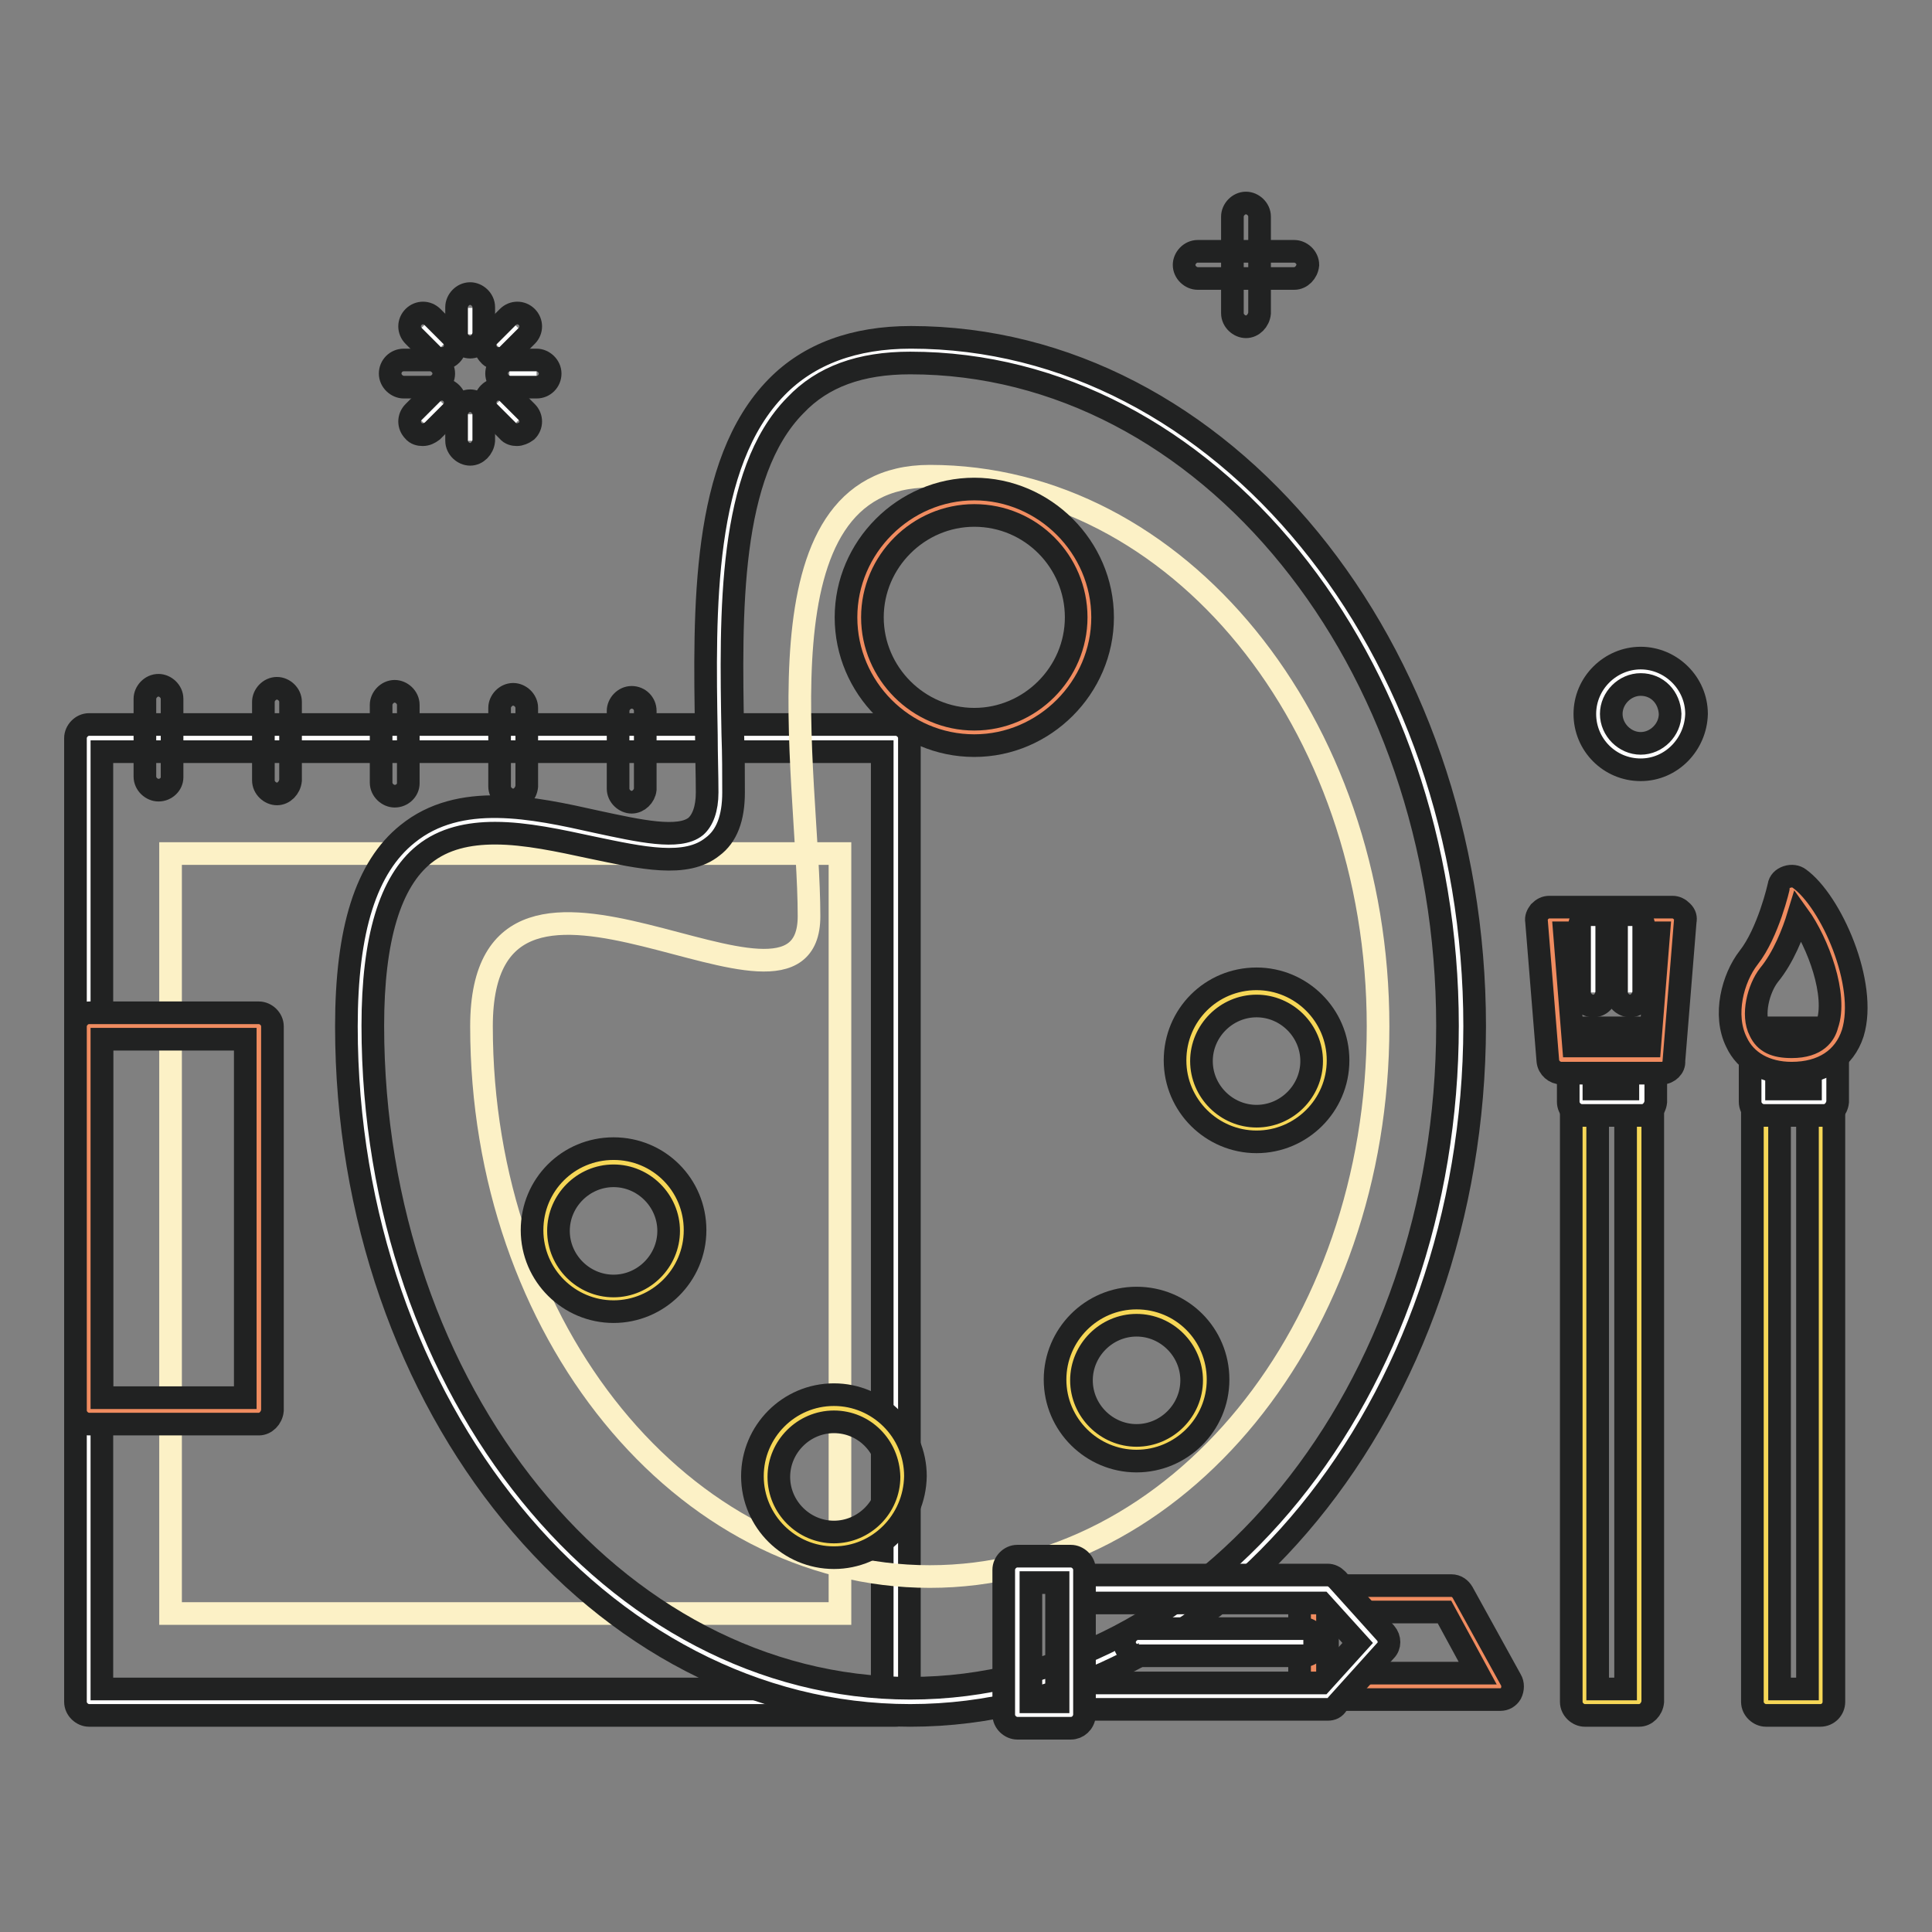 <?xml version="1.0" encoding="utf-8"?>
<!-- Svg Vector Icons : http://www.onlinewebfonts.com/icon -->
<!DOCTYPE svg PUBLIC "-//W3C//DTD SVG 1.1//EN" "http://www.w3.org/Graphics/SVG/1.1/DTD/svg11.dtd">
<svg version="1.1" xmlns="http://www.w3.org/2000/svg" xmlns:xlink="http://www.w3.org/1999/xlink" x="0px" y="0px" viewBox="0 0 256 256" enable-background="new 0 0 256 256" xml:space="preserve">
<rect x="0" y="0" width="256" height="256" fill="#808080" stroke="none"/>
<g> <path stroke-width="3" fill-opacity="0" stroke="#f6d757"  d="M209.9,146h7.2v79.5h-7.2V146z"/> <path stroke-width="3" fill-opacity="0" stroke="#212222"  d="M217.2,227.3h-7.2c-0.9,0-1.8-0.8-1.8-1.8V146c0-0.9,0.8-1.8,1.8-1.8h7.2c0.9,0,1.8,0.8,1.8,1.8v79.5 C218.9,226.5,218.1,227.3,217.2,227.3z M211.7,223.8h3.7v-76h-3.7V223.8z"/> <path stroke-width="3" fill-opacity="0" stroke="#ffffff"  d="M209.5,138h8v8h-8V138z"/> <path stroke-width="3" fill-opacity="0" stroke="#212222"  d="M217.6,147.8h-8c-0.9,0-1.8-0.8-1.8-1.8v-8c0-0.9,0.8-1.8,1.8-1.8h8c0.9,0,1.8,0.8,1.8,1.8v8 C219.3,147,218.5,147.8,217.6,147.8z M211.2,144.3h4.5v-4.5h-4.5V144.3z"/> <path stroke-width="3" fill-opacity="0" stroke="#f08c60"  d="M220.2,140.4h-13.3l-1.5-18.5h16.3L220.2,140.4z"/> <path stroke-width="3" fill-opacity="0" stroke="#212222"  d="M220.2,142.2h-13.3c-0.9,0-1.7-0.7-1.8-1.6l-1.5-18.5c-0.1-0.5,0.1-0.9,0.4-1.3c0.4-0.4,0.8-0.6,1.3-0.6 h16.3c0.5,0,0.9,0.2,1.3,0.6c0.4,0.4,0.5,0.8,0.4,1.3l-1.5,18.5C221.9,141.4,221.1,142.2,220.2,142.2L220.2,142.2z M208.5,138.6 h10.1l1.2-15h-12.5L208.5,138.6L208.5,138.6z"/> <path stroke-width="3" fill-opacity="0" stroke="#ffffff"  d="M211.1,122.7v8.8"/> <path stroke-width="3" fill-opacity="0" stroke="#212222"  d="M211.1,133.3c-0.9,0-1.8-0.8-1.8-1.8v-8.8c0-0.9,0.8-1.8,1.8-1.8c0.9,0,1.8,0.8,1.8,1.8v8.8 C212.8,132.5,212.1,133.3,211.1,133.3z"/> <path stroke-width="3" fill-opacity="0" stroke="#ffffff"  d="M216,122.7v8.8"/> <path stroke-width="3" fill-opacity="0" stroke="#212222"  d="M216,133.3c-0.9,0-1.8-0.8-1.8-1.8v-8.8c0-0.9,0.8-1.8,1.8-1.8c0.9,0,1.8,0.8,1.8,1.8v8.8 C217.7,132.5,216.9,133.3,216,133.3z"/> <path stroke-width="3" fill-opacity="0" stroke="#f6d757"  d="M234,146h7.2v79.5H234V146z"/> <path stroke-width="3" fill-opacity="0" stroke="#212222"  d="M241.2,227.3H234c-0.9,0-1.8-0.8-1.8-1.8V146c0-0.9,0.8-1.8,1.8-1.8h7.2c0.9,0,1.8,0.8,1.8,1.8v79.5 C243,226.5,242.2,227.3,241.2,227.3z M235.8,223.8h3.7v-76h-3.7V223.8z"/> <path stroke-width="3" fill-opacity="0" stroke="#ffffff"  d="M233.6,138h8v8h-8V138z"/> <path stroke-width="3" fill-opacity="0" stroke="#212222"  d="M241.7,147.8h-8c-0.9,0-1.8-0.8-1.8-1.8v-8c0-0.9,0.8-1.8,1.8-1.8h8c0.9,0,1.8,0.8,1.8,1.8v8 C243.4,147,242.6,147.8,241.7,147.8z M235.4,144.3h4.5v-4.5h-4.5V144.3z"/> <path stroke-width="3" fill-opacity="0" stroke="#f08c60"  d="M237.4,140.5c12.4,0,5.1-19,0-22.6c0,0-1.5,6.6-4.4,10.2C230.1,131.7,229.4,140.5,237.4,140.5L237.4,140.5z "/> <path stroke-width="3" fill-opacity="0" stroke="#212222"  d="M237.4,142.2c-3.4,0-6.1-1.5-7.3-4.1c-1.8-3.6-0.5-8.5,1.6-11.2c2.6-3.3,4-9.4,4-9.5c0.1-0.6,0.5-1,1.1-1.2 s1.2-0.1,1.6,0.2c4.2,3,9.1,14,7.1,20.5C244.4,140.3,241.5,142.2,237.4,142.2L237.4,142.2z M238.3,121.3c-0.7,2.3-2,5.6-3.9,7.9 c-1.4,1.8-2.3,5.3-1.2,7.4c0.7,1.5,2,2.1,4.2,2.1c3.4,0,4.4-1.7,4.7-2.9C243.5,131.9,240.9,124.9,238.3,121.3z"/> <path stroke-width="3" fill-opacity="0" stroke="#ffffff"  d="M118.6,97.8v127.7H11.7V97.8H118.6z"/> <path stroke-width="3" fill-opacity="0" stroke="#212222"  d="M118.6,227.3H11.8c-0.9,0-1.8-0.8-1.8-1.8V97.8c0-0.9,0.8-1.8,1.8-1.8h106.9c0.9,0,1.8,0.8,1.8,1.8v127.7 C120.4,226.5,119.6,227.3,118.6,227.3z M13.5,223.8h103.4V99.6H13.5V223.8z"/> <path stroke-width="3" fill-opacity="0" stroke="#fcf1c6"  d="M111.3,113.1v100.7H22.6V113.1H111.3z"/> <path stroke-width="3" fill-opacity="0" stroke="#ffffff"  d="M47.6,136c0,49.5,32.7,89.6,72.9,89.6s72.9-40.1,72.9-89.6s-32.7-89.6-72.9-89.6 c-29.2,0-25.2,35.3-25.2,58.6C95.3,128.4,47.6,82.6,47.6,136z"/> <path stroke-width="3" fill-opacity="0" stroke="#212222"  d="M120.6,227.3c-41.2,0-74.7-41-74.7-91.3c0-12.8,2.6-21.1,8.1-25.5c6.9-5.6,16.6-3.5,25.1-1.6 c5.6,1.2,10.9,2.4,13.1,0.6c0.9-0.8,1.5-2.3,1.5-4.5c0-2.4-0.1-5-0.1-7.6c-0.3-16.9-0.6-36,9.3-46.1c4.3-4.4,10.3-6.6,17.8-6.6 c41.2,0,74.7,41,74.7,91.3C195.3,186.3,161.8,227.3,120.6,227.3z M65.6,110.4c-3.5,0-6.8,0.7-9.4,2.8c-4.5,3.6-6.8,11.2-6.8,22.7 c0,48.4,31.9,87.8,71.2,87.8s71.2-39.4,71.2-87.8c0-48.4-31.9-87.8-71.2-87.8c-6.6,0-11.6,1.8-15.2,5.6c-8.9,9-8.6,27.4-8.3,43.6 c0.1,2.7,0.1,5.3,0.1,7.7c0,3.4-0.9,5.8-2.8,7.2c-3.5,2.8-9.3,1.5-16,0.1C74.2,111.4,69.7,110.4,65.6,110.4z"/> <path stroke-width="3" fill-opacity="0" stroke="#fcf1c6"  d="M63.8,136c0,40.3,26.6,72.9,59.4,72.9c32.8,0,59.4-32.6,59.4-72.9c0-40.3-26.6-72.9-59.4-72.9 c-23.8,0-16,39.4-16,58.3C107.2,140.3,63.8,104.4,63.8,136z"/> <path stroke-width="3" fill-opacity="0" stroke="#f08c60"  d="M113.9,81.8c0,8.4,6.8,15.2,15.2,15.2c8.4,0,15.2-6.8,15.2-15.2c0-8.4-6.8-15.2-15.2-15.2 C120.7,66.5,113.9,73.3,113.9,81.8z"/> <path stroke-width="3" fill-opacity="0" stroke="#212222"  d="M129.1,98.8c-9.4,0-17-7.7-17-17s7.7-17,17-17c9.3,0,17,7.7,17,17S138.4,98.8,129.1,98.8z M129.1,68.3 c-7.4,0-13.5,6.1-13.5,13.5s6.1,13.5,13.5,13.5c7.4,0,13.5-6.1,13.5-13.5S136.6,68.3,129.1,68.3z"/> <path stroke-width="3" fill-opacity="0" stroke="#f6d757"  d="M157.4,140.5c0,5,4,9,9,9.1c5,0,9-4,9.1-9c0,0,0,0,0,0c0-5-4-9-9-9.1C161.5,131.5,157.4,135.5,157.4,140.5 C157.4,140.5,157.4,140.5,157.4,140.5z"/> <path stroke-width="3" fill-opacity="0" stroke="#212222"  d="M166.5,151.3c-5.9,0-10.8-4.8-10.8-10.8c0-6,4.8-10.8,10.8-10.8c5.9,0,10.8,4.8,10.8,10.8 C177.3,146.5,172.4,151.3,166.5,151.3z M166.5,133.3c-4,0-7.3,3.3-7.3,7.3c0,4,3.3,7.3,7.3,7.3c4,0,7.3-3.3,7.3-7.3 C173.8,136.6,170.5,133.3,166.5,133.3z"/> <path stroke-width="3" fill-opacity="0" stroke="#f6d757"  d="M141.5,182.9c0,5,4,9,9,9.1s9-4,9.1-9c0,0,0,0,0,0c0-5-4-9-9-9.1C145.6,173.9,141.5,177.9,141.5,182.9 C141.5,182.9,141.5,182.9,141.5,182.9z"/> <path stroke-width="3" fill-opacity="0" stroke="#212222"  d="M150.6,193.6c-5.9,0-10.8-4.8-10.8-10.8c0-5.9,4.8-10.8,10.8-10.8c6,0,10.8,4.8,10.8,10.8 C161.4,188.8,156.5,193.6,150.6,193.6z M150.6,175.6c-4,0-7.3,3.3-7.3,7.3s3.3,7.3,7.3,7.3s7.3-3.3,7.3-7.3 S154.6,175.6,150.6,175.6z"/> <path stroke-width="3" fill-opacity="0" stroke="#f6d757"  d="M101.5,195.6c0,5,4,9,9,9c5,0,9-4,9-9c0-5-4-9-9-9C105.5,186.6,101.5,190.6,101.5,195.6L101.5,195.6z"/> <path stroke-width="3" fill-opacity="0" stroke="#212222"  d="M110.5,206.4c-5.9,0-10.8-4.8-10.8-10.8c0-5.9,4.8-10.8,10.8-10.8c5.9,0,10.8,4.8,10.8,10.8 C121.2,201.6,116.4,206.4,110.5,206.4z M110.5,188.4c-4,0-7.3,3.3-7.3,7.3s3.3,7.3,7.3,7.3s7.3-3.3,7.3-7.3 C117.7,191.6,114.5,188.4,110.5,188.4z"/> <path stroke-width="3" fill-opacity="0" stroke="#f6d757"  d="M72.2,163.1c0,5,4,9,9,9c5,0,9-4.1,9-9c0-5-4-9-9-9C76.3,154,72.2,158.1,72.2,163.1z"/> <path stroke-width="3" fill-opacity="0" stroke="#212222"  d="M81.3,173.8c-5.9,0-10.8-4.8-10.8-10.8c0-6,4.8-10.8,10.8-10.8c6,0,10.8,4.8,10.8,10.8 C92.1,169,87.2,173.8,81.3,173.8z M81.3,155.8c-4,0-7.3,3.3-7.3,7.3s3.3,7.3,7.3,7.3c4,0,7.3-3.3,7.3-7.3S85.3,155.8,81.3,155.8z" /> <path stroke-width="3" fill-opacity="0" stroke="#f08c60"  d="M174,223.5v-11.6h18.3l6.4,11.6H174z"/> <path stroke-width="3" fill-opacity="0" stroke="#212222"  d="M198.8,225.2H174c-0.9,0-1.8-0.8-1.8-1.8v-11.5c0-0.9,0.8-1.8,1.8-1.8h18.3c0.7,0,1.2,0.4,1.5,0.9l6.4,11.6 c0.3,0.5,0.3,1.2,0,1.8C199.9,224.9,199.4,225.2,198.8,225.2L198.8,225.2z M175.8,221.7h20l-4.4-8.1h-15.5V221.7z"/> <path stroke-width="3" fill-opacity="0" stroke="#ffffff"  d="M141.9,224.7v-14.2h34.1l6.4,7.1l-6.4,7.1H141.9z"/> <path stroke-width="3" fill-opacity="0" stroke="#212222"  d="M175.9,226.5h-34.1c-0.9,0-1.8-0.8-1.8-1.8v-14.2c0-0.9,0.8-1.8,1.8-1.8h34.1c0.5,0,0.9,0.2,1.3,0.6 l6.4,7.1c0.6,0.7,0.6,1.7,0,2.3l-6.4,7.1C176.9,226.3,176.5,226.5,175.9,226.5L175.9,226.5z M143.6,223h31.5l4.8-5.3l-4.8-5.3 h-31.5V223L143.6,223z"/> <path stroke-width="3" fill-opacity="0" stroke="#ffffff"  d="M172.7,217.6h-21.8"/> <path stroke-width="3" fill-opacity="0" stroke="#212222"  d="M172.7,219.4h-21.9c-0.9,0-1.8-0.8-1.8-1.8c0-0.9,0.8-1.8,1.8-1.8h21.9c0.9,0,1.8,0.8,1.8,1.8 C174.5,218.6,173.7,219.4,172.7,219.4z"/> <path stroke-width="3" fill-opacity="0" stroke="#ffffff"  d="M141.9,208.1v19.3h-7.1v-19.3H141.9z"/> <path stroke-width="3" fill-opacity="0" stroke="#212222"  d="M141.9,229h-7.1c-0.9,0-1.8-0.8-1.8-1.8V208c0-0.9,0.8-1.8,1.8-1.8h7.1c0.9,0,1.8,0.8,1.8,1.8v19.3 C143.6,228.3,142.8,229,141.9,229z M136.6,225.5h3.6v-15.8h-3.6V225.5z"/> <path stroke-width="3" fill-opacity="0" stroke="#212222"  d="M21,104.7c-0.9,0-1.8-0.8-1.8-1.8V92.6c0-0.9,0.8-1.8,1.8-1.8c0.9,0,1.8,0.8,1.8,1.8V103 C22.8,103.9,22,104.7,21,104.7z"/> <path stroke-width="3" fill-opacity="0" stroke="#212222"  d="M36.7,105.2c-0.9,0-1.8-0.8-1.8-1.8V93c0-0.9,0.8-1.8,1.8-1.8c0.9,0,1.8,0.8,1.8,1.8v10.4 C38.4,104.4,37.6,105.2,36.7,105.2z"/> <path stroke-width="3" fill-opacity="0" stroke="#212222"  d="M52.3,105.5c-0.9,0-1.8-0.8-1.8-1.8V93.4c0-0.9,0.8-1.8,1.8-1.8c0.9,0,1.8,0.8,1.8,1.8v10.4 C54.1,104.7,53.3,105.5,52.3,105.5z"/> <path stroke-width="3" fill-opacity="0" stroke="#212222"  d="M68,106c-0.9,0-1.8-0.8-1.8-1.8V93.8c0-0.9,0.8-1.8,1.8-1.8c0.9,0,1.8,0.8,1.8,1.8v10.4 C69.7,105.2,68.9,106,68,106z"/> <path stroke-width="3" fill-opacity="0" stroke="#212222"  d="M83.7,106.3c-0.9,0-1.8-0.8-1.8-1.8V94.2c0-0.9,0.8-1.8,1.8-1.8s1.8,0.8,1.8,1.8v10.4 C85.4,105.5,84.6,106.3,83.7,106.3z"/> <path stroke-width="3" fill-opacity="0" stroke="#f08c60"  d="M11.8,136h22.5v50.9H11.8V136z"/> <path stroke-width="3" fill-opacity="0" stroke="#212222"  d="M34.3,188.7H11.8c-0.9,0-1.8-0.8-1.8-1.8V136c0-0.9,0.8-1.8,1.8-1.8h22.5c0.9,0,1.8,0.8,1.8,1.8v50.9 C36,187.9,35.2,188.7,34.3,188.7z M13.5,185.2h19v-47.5h-19V185.2z"/> <path stroke-width="3" fill-opacity="0" stroke="#212222"  d="M57,51.3h-3.5c-0.9,0-1.8-0.8-1.8-1.8s0.8-1.8,1.8-1.8H57c0.9,0,1.8,0.8,1.8,1.8S57.9,51.3,57,51.3z"/> <path stroke-width="3" fill-opacity="0" stroke="#ffffff"  d="M56,55.9l2.5-2.6"/> <path stroke-width="3" fill-opacity="0" stroke="#212222"  d="M56,57.6c-0.4,0-0.9-0.1-1.2-0.5c-0.7-0.7-0.7-1.8,0-2.5l2.5-2.5c0.7-0.7,1.8-0.7,2.5,0 c0.7,0.7,0.7,1.8,0,2.5l-2.5,2.5C56.9,57.4,56.5,57.6,56,57.6z"/> <path stroke-width="3" fill-opacity="0" stroke="#ffffff"  d="M62.3,58.4v-3.5"/> <path stroke-width="3" fill-opacity="0" stroke="#212222"  d="M62.3,60.2c-0.9,0-1.8-0.8-1.8-1.8v-3.5c0-0.9,0.8-1.8,1.8-1.8c0.9,0,1.8,0.8,1.8,1.8v3.5 C64,59.4,63.2,60.2,62.3,60.2z"/> <path stroke-width="3" fill-opacity="0" stroke="#ffffff"  d="M68.5,55.9L66,53.3"/> <path stroke-width="3" fill-opacity="0" stroke="#212222"  d="M68.5,57.6c-0.4,0-0.9-0.1-1.2-0.5l-2.5-2.5c-0.7-0.7-0.7-1.8,0-2.5c0.7-0.7,1.8-0.7,2.5,0l2.5,2.5 c0.7,0.7,0.7,1.8,0,2.5C69.4,57.4,68.9,57.6,68.5,57.6z"/> <path stroke-width="3" fill-opacity="0" stroke="#ffffff"  d="M71.1,49.6h-3.6"/> <path stroke-width="3" fill-opacity="0" stroke="#212222"  d="M71.1,51.3h-3.5c-0.9,0-1.8-0.8-1.8-1.8s0.8-1.8,1.8-1.8h3.5c0.9,0,1.8,0.8,1.8,1.8S72.1,51.3,71.1,51.3z" /> <path stroke-width="3" fill-opacity="0" stroke="#ffffff"  d="M68.5,43.3L66,45.9"/> <path stroke-width="3" fill-opacity="0" stroke="#212222"  d="M66,47.5c-0.4,0-0.9-0.1-1.2-0.5c-0.7-0.7-0.7-1.8,0-2.5l2.5-2.5c0.7-0.7,1.8-0.7,2.5,0 c0.7,0.7,0.7,1.8,0,2.5L67.3,47C66.9,47.4,66.5,47.5,66,47.5z"/> <path stroke-width="3" fill-opacity="0" stroke="#ffffff"  d="M62.3,40.8v3.5"/> <path stroke-width="3" fill-opacity="0" stroke="#212222"  d="M62.3,46c-0.9,0-1.8-0.8-1.8-1.8v-3.5c0-0.9,0.8-1.8,1.8-1.8c0.9,0,1.8,0.8,1.8,1.8v3.5 C64,45.2,63.2,46,62.3,46z"/> <path stroke-width="3" fill-opacity="0" stroke="#ffffff"  d="M56,43.3l2.5,2.6"/> <path stroke-width="3" fill-opacity="0" stroke="#212222"  d="M58.5,47.5c-0.4,0-0.9-0.1-1.2-0.5l-2.5-2.5c-0.7-0.7-0.7-1.8,0-2.5c0.7-0.7,1.8-0.7,2.5,0l2.5,2.5 c0.7,0.7,0.7,1.8,0,2.5C59.4,47.4,58.9,47.5,58.5,47.5z"/> <path stroke-width="3" fill-opacity="0" stroke="#212222"  d="M171.5,36.9h-12.8c-0.9,0-1.8-0.8-1.8-1.8c0-0.9,0.8-1.8,1.8-1.8h12.8c0.9,0,1.8,0.8,1.8,1.8 C173.2,36.1,172.4,36.9,171.5,36.9z"/> <path stroke-width="3" fill-opacity="0" stroke="#212222"  d="M165.1,43.3c-0.9,0-1.8-0.8-1.8-1.8V28.7c0-0.9,0.8-1.8,1.8-1.8c0.9,0,1.8,0.8,1.8,1.8v12.8 C166.8,42.5,166,43.3,165.1,43.3z"/> <path stroke-width="3" fill-opacity="0" stroke="#ffffff"  d="M211.8,94.6c0,3.1,2.5,5.6,5.6,5.6c3.1,0,5.6-2.5,5.6-5.6c0,0,0,0,0,0c0-3.1-2.5-5.6-5.6-5.6 C214.3,89,211.8,91.5,211.8,94.6C211.8,94.6,211.8,94.6,211.8,94.6z"/> <path stroke-width="3" fill-opacity="0" stroke="#212222"  d="M217.4,102c-4.1,0-7.4-3.3-7.4-7.4c0-4.1,3.4-7.4,7.4-7.4s7.4,3.3,7.4,7.4C224.7,98.6,221.5,102,217.4,102z  M217.4,90.7c-2.1,0-3.9,1.8-3.9,3.9c0,2.1,1.8,3.9,3.9,3.9s3.9-1.8,3.9-3.9C221.2,92.4,219.6,90.7,217.4,90.7z"/></g>
</svg>